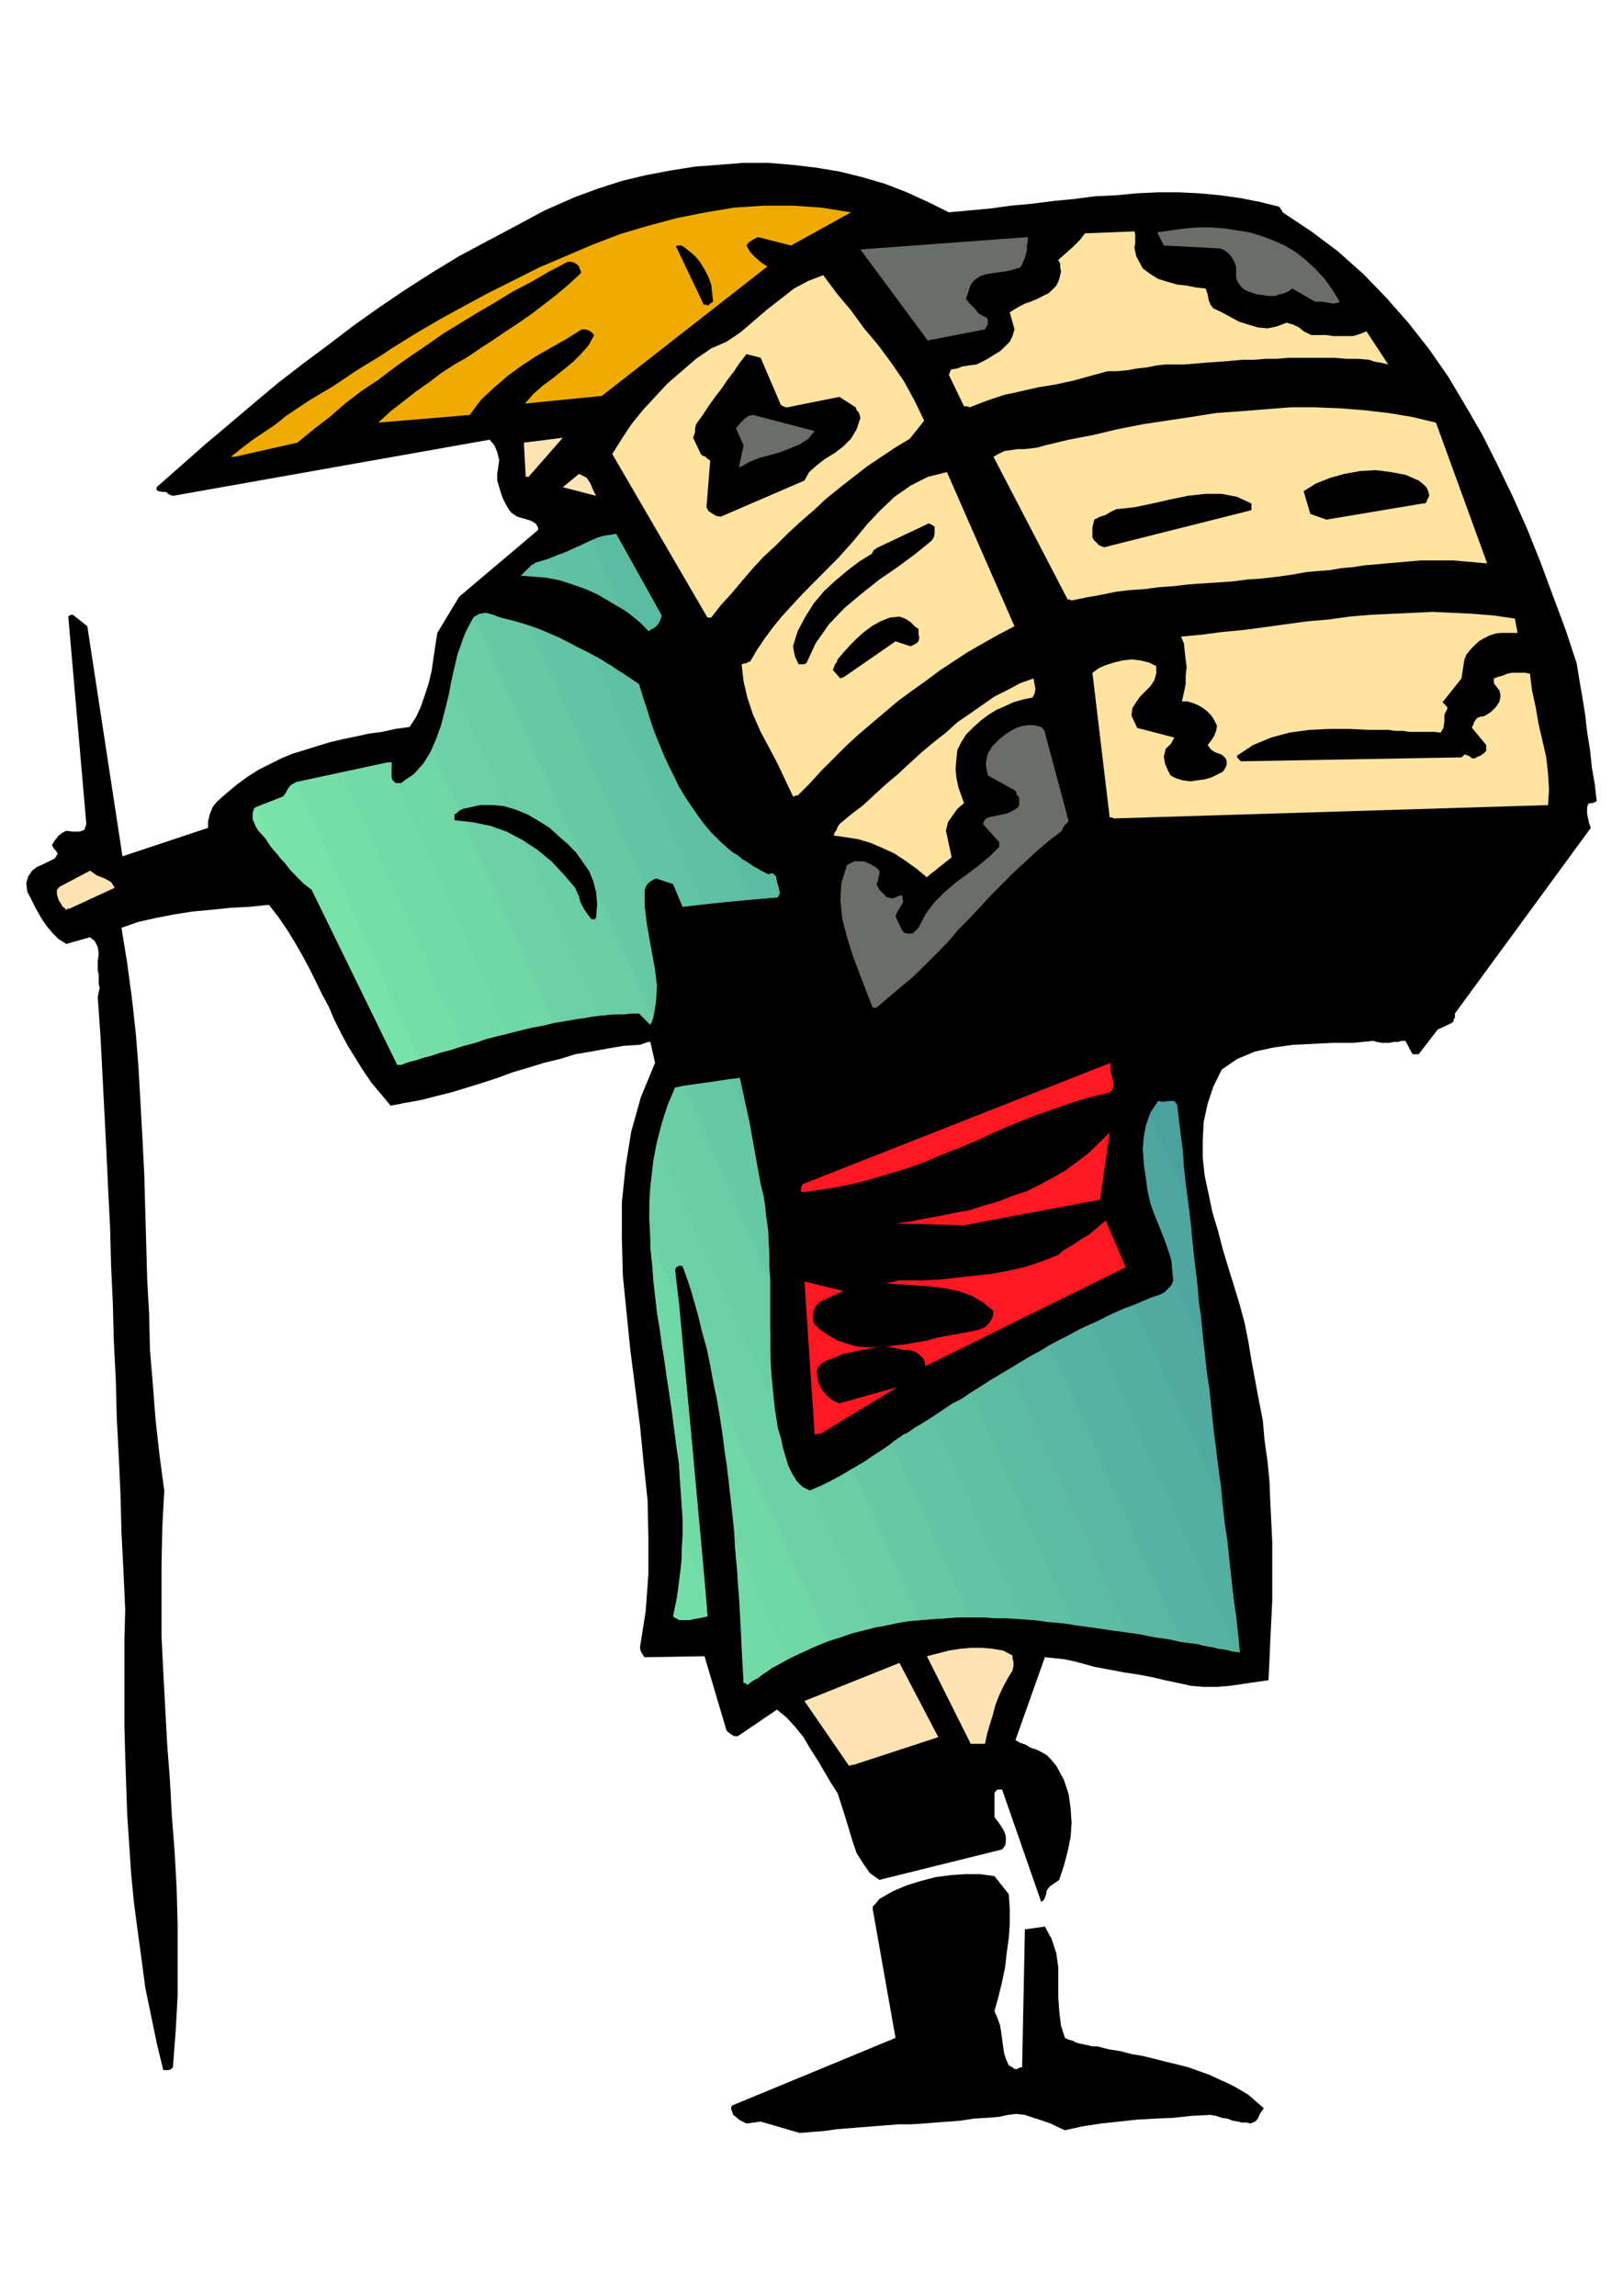 <?xml version="1.0" encoding="utf-8"?>
<!-- Created by UniConvertor 2.0rc4 (https://sk1project.net/) -->
<svg xmlns="http://www.w3.org/2000/svg" height="841.89pt" viewBox="0 0 595.276 841.89" width="595.276pt" version="1.1" xmlns:xlink="http://www.w3.org/1999/xlink" id="1586c71e-f612-11ea-a8f4-dcc15c148e23">

<g>
	<g>
		<path style="fill:#000000;" d="M 327.806,280.905 L 327.806,280.545 327.806,280.185 327.446,279.825 327.086,279.537 326.726,279.825 326.726,280.185 327.086,280.905 327.446,281.265 327.446,281.265 327.806,280.905 327.806,280.905 327.806,280.905 Z" />
		<path style="fill:#000000;" d="M 293.318,782.169 L 297.782,781.809 302.318,781.449 306.854,780.801 311.39,780.441 315.926,780.081 320.462,779.721 324.998,779.361 329.534,779.001 334.07,779.001 338.606,778.713 343.142,778.353 348.038,777.993 352.574,777.633 357.11,776.913 362.006,776.625 366.47,776.265 369.638,775.545 372.806,775.185 375.902,775.545 379.07,776.625 382.238,777.633 385.334,778.713 388.142,780.081 390.59,781.161 397.214,779.721 403.838,778.713 410.462,777.993 417.086,777.273 423.71,776.913 430.334,776.625 436.958,775.905 443.942,775.545 446.03,775.905 448.118,776.625 450.206,776.913 452.006,777.633 454.094,777.993 455.462,778.353 457.19,778.353 458.63,778.713 460.358,777.993 461.366,776.913 462.086,775.185 463.526,773.097 460.718,770.649 457.91,768.201 454.454,766.113 451.286,764.385 447.47,762.657 443.582,760.857 439.766,759.489 435.95,758.121 431.774,757.041 427.526,756.033 423.35,754.953 419.174,753.945 414.998,753.225 410.822,752.145 406.646,751.497 402.47,750.417 400.67,750.417 399.302,750.057 397.574,749.697 396.134,749.409 394.766,749.049 393.398,748.329 391.958,747.969 390.59,747.321 389.15,742.785 388.502,737.529 388.142,732.273 388.142,726.729 388.142,721.473 387.422,716.217 385.694,711.033 383.246,706.497 375.902,707.505 374.894,758.121 374.174,758.121 373.454,758.481 372.806,758.769 372.446,758.769 371.726,758.481 371.366,758.121 370.718,757.761 369.998,757.401 368.918,754.953 368.27,752.865 367.91,750.417 367.55,747.609 367.19,745.161 366.83,742.785 365.822,739.977 364.742,737.529 366.182,732.273 367.55,726.729 368.63,721.473 369.278,715.857 369.998,710.673 370.358,705.417 370.358,699.873 369.998,694.617 364.742,687.993 359.558,687.273 353.942,687.273 348.686,687.633 343.142,688.353 337.886,689.721 332.342,691.449 327.446,693.537 322.55,696.345 321.47,697.713 320.822,698.433 320.102,699.153 320.102,700.161 328.454,747.321 268.55,772.089 268.19,772.737 268.19,773.457 268.55,774.465 268.91,775.545 269.918,776.265 270.998,777.273 272.366,777.993 273.806,778.713 278.99,777.993 293.318,782.169 Z" />
		<path style="fill:#000000;" d="M 60.974,759.129 L 61.334,759.129 61.982,759.129 62.702,758.769 63.422,758.121 64.43,744.873 65.15,731.913 65.15,718.665 65.15,705.777 64.79,692.529 64.07,679.281 63.062,666.321 62.342,653.073 61.334,639.825 60.614,626.577 59.894,613.329 59.246,600.081 59.246,586.833 59.246,573.513 59.534,559.905 60.254,546.657 58.526,533.769 57.086,520.881 56.078,507.921 54.998,495.033 54.71,482.145 53.99,469.257 53.63,456.297 53.27,443.409 52.91,430.521 52.262,417.633 51.542,404.745 50.822,391.857 49.814,378.969 48.374,366.009 46.646,353.121 44.558,340.233 50.462,338.145 56.798,336.705 63.782,335.337 70.694,334.257 77.678,333.609 84.662,332.889 91.646,332.529 98.63,331.809 102.158,336.345 105.254,340.881 108.062,345.417 110.87,350.313 113.318,354.849 115.766,359.745 118.142,364.641 120.59,369.177 122.678,374.073 125.126,378.969 127.574,383.505 130.382,388.041 133.19,392.577 136.286,397.113 139.814,401.289 143.27,405.465 148.886,404.385 154.43,403.377 160.046,401.937 165.59,400.569 171.206,398.841 176.822,397.113 182.366,395.313 187.982,393.225 193.886,391.497 199.43,389.769 205.406,388.329 210.95,386.601 216.926,385.593 222.83,384.513 228.806,383.505 234.71,383.145 235.718,382.785 236.798,382.425 237.806,382.065 238.526,382.065 240.254,389.769 235.07,402.297 231.542,414.897 229.454,427.713 228.086,440.961 228.086,454.209 228.446,467.817 229.814,481.425 231.182,495.033 232.982,509.001 234.71,522.609 236.078,536.577 237.518,550.185 237.806,563.793 237.806,577.401 236.798,591.009 234.71,604.257 235.07,605.625 235.718,606.705 236.078,607.353 236.438,607.713 258.398,607.353 266.462,634.569 267.182,635.289 268.19,636.009 269.27,636.657 270.638,636.657 284.966,626.937 288.422,629.745 291.59,633.201 294.686,637.017 297.134,641.193 299.87,645.441 302.318,649.617 304.766,653.793 307.214,657.609 308.582,661.785 310.022,666.321 311.39,670.857 312.758,675.393 314.198,679.569 316.646,683.457 319.094,686.913 322.55,689.361 367.55,678.201 368.63,676.833 368.918,675.393 368.918,673.665 368.63,672.297 367.91,670.857 366.83,669.129 365.822,667.761 364.742,666.321 364.742,657.609 365.102,656.961 365.822,656.241 366.47,656.241 367.55,656.241 381.878,697.425 382.886,696.705 383.606,694.977 383.966,693.177 384.974,691.809 388.502,689.361 390.23,684.105 391.598,678.921 392.678,673.665 393.038,668.409 392.678,663.225 391.958,657.969 390.23,652.713 387.422,647.529 385.694,645.441 383.966,643.641 382.238,642.633 380.078,641.553 377.99,640.905 376.262,639.825 374.174,639.105 372.446,638.097 383.246,607.713 386.774,608.073 390.23,608.433 393.686,609.153 397.574,610.161 401.39,611.241 404.918,611.889 408.734,612.609 412.55,613.329 417.446,614.049 422.702,615.057 427.238,616.137 432.062,617.145 436.958,618.225 441.494,618.585 446.39,618.585 450.926,618.225 465.254,616.137 465.614,608.793 465.902,601.809 466.262,594.465 466.622,587.121 466.622,579.849 466.622,572.505 466.622,565.161 466.262,557.817 465.902,550.545 465.614,543.201 464.894,535.857 463.814,528.225 463.166,520.881 461.726,513.537 460.358,506.193 458.99,498.849 457.91,492.225 456.542,485.313 454.742,478.617 452.654,471.705 450.566,465.009 448.478,458.097 446.75,451.401 444.662,444.489 443.294,437.865 441.854,431.169 441.134,424.545 441.134,417.993 441.494,411.369 442.934,404.745 445.022,398.481 448.118,392.217 453.734,388.329 460.358,385.593 466.982,384.153 474.326,383.145 481.67,382.785 488.942,382.425 496.286,382.425 503.63,381.705 504.998,382.065 506.726,382.425 508.166,382.425 509.534,382.425 511.262,382.065 512.702,382.065 514.07,381.705 515.51,381.705 517.886,386.241 518.246,386.601 518.606,386.601 519.326,386.601 520.334,386.601 527.318,377.529 532.574,375.081 532.934,374.721 533.294,373.713 533.654,372.993 533.654,371.625 583.478,303.585 582.83,301.857 582.47,300.129 582.11,298.329 582.11,296.241 582.47,294.873 583.19,294.513 584.198,294.513 585.638,293.793 584.918,287.529 583.838,281.265 583.19,275.001 582.11,268.377 581.39,262.041 580.382,255.777 579.302,249.513 578.294,243.249 574.118,230.649 569.582,218.481 565.046,206.241 560.15,194.001 554.894,182.193 549.35,170.673 543.734,159.513 537.47,148.713 531.206,138.201 524.222,128.121 516.518,118.329 508.526,109.257 500.102,100.545 490.742,92.193 480.95,84.849 470.438,77.865 470.15,77.145 469.79,76.785 469.43,76.137 469.07,75.777 462.086,74.049 454.742,72.609 447.47,71.601 439.766,70.881 432.422,70.521 424.79,70.521 417.086,70.881 409.454,71.601 401.75,71.961 394.046,72.969 386.414,73.689 378.71,74.697 370.718,75.417 363.014,76.497 355.67,77.145 348.038,77.865 340.334,74.049 332.63,70.521 324.638,67.425 316.286,64.977 307.862,62.889 299.15,61.449 290.51,60.441 281.798,59.721 272.726,59.721 263.654,60.441 254.942,61.089 245.87,62.529 236.798,64.257 228.086,66.345 219.374,69.153 210.95,72.249 199.79,77.145 189.35,82.761 178.91,88.305 168.398,93.921 158.678,99.825 148.886,106.089 139.094,112.713 129.662,119.409 120.59,126.321 111.23,133.305 102.158,140.289 93.374,147.633 84.302,155.337 75.23,162.969 66.518,170.673 57.446,178.665 57.446,179.745 58.166,180.105 59.534,180.393 60.974,180.393 61.334,180.753 61.622,181.113 62.342,181.473 63.422,181.833 179.558,161.241 181.358,163.329 182.366,165.777 183.086,168.585 182.726,171.393 182.366,173.769 182.366,176.217 183.086,178.665 183.734,180.753 184.454,182.841 185.534,184.929 186.542,186.729 187.622,188.097 189.71,189.465 192.158,190.185 194.606,190.905 196.334,191.913 196.694,192.273 197.054,192.993 197.342,193.353 197.342,194.361 168.398,218.841 160.406,232.089 159.686,236.625 158.966,241.449 158.318,245.985 157.238,250.521 155.87,254.769 154.43,258.945 152.702,262.761 150.254,266.577 145.07,267.297 140.174,268.377 135.278,269.025 130.382,270.105 125.486,271.113 120.95,272.193 116.414,273.561 111.878,275.001 107.342,276.369 103.166,278.097 98.99,280.185 94.814,282.273 90.998,284.721 87.11,287.529 83.294,290.697 79.766,293.793 78.038,295.881 77.03,298.329 76.31,301.137 76.31,303.585 44.918,314.025 32.03,229.641 26.774,225.465 26.414,225.465 26.054,225.465 25.406,225.753 25.046,226.113 31.67,302.217 30.95,304.305 29.222,304.953 26.774,304.953 24.326,304.665 22.958,305.313 21.518,306.393 20.15,308.121 19.07,309.849 19.43,310.569 19.79,311.289 20.51,311.937 21.158,313.017 20.15,314.745 18.062,315.825 15.974,316.833 13.526,317.913 11.798,319.281 10.358,321.369 9.638,323.817 9.998,326.985 11.438,329.721 12.806,332.529 14.174,334.977 15.614,337.425 17.342,339.873 19.43,342.321 21.518,344.409 24.326,346.137 33.038,343.689 34.766,345.129 35.846,347.217 36.206,349.665 35.846,352.401 35.846,354.201 35.846,355.929 36.206,357.297 36.206,359.025 36.206,360.825 36.566,362.193 36.206,363.921 35.846,365.649 36.854,379.977 37.574,393.945 38.294,407.913 39.014,422.097 39.662,436.065 40.382,450.033 40.742,464.001 41.39,477.969 41.75,491.937 42.47,505.833 42.83,519.801 43.55,533.769 44.198,548.097 44.558,562.065 45.278,575.961 45.926,590.289 45.638,601.089 45.638,611.601 45.638,622.401 45.638,633.201 45.926,644.001 46.286,654.801 46.646,665.313 47.366,676.113 48.086,686.913 49.094,697.425 50.462,707.865 51.902,718.305 53.27,728.817 55.358,738.897 57.446,749.049 59.894,759.129 59.894,759.129 60.614,759.129 60.974,759.129 60.974,759.129 Z" />
		<path style="fill:#ffe3b2;" d="M 313.118,647.169 L 344.15,637.017 329.894,609.801 295.046,623.769 311.39,647.529 311.75,647.529 312.398,647.169 312.758,647.169 313.118,647.169 Z" />
		<path style="fill:#ffe3b2;" d="M 358.118,639.465 L 358.838,639.465 359.558,639.465 360.206,639.465 361.286,639.465 362.006,636.009 363.014,632.481 364.094,629.025 365.102,625.209 366.47,621.681 367.91,618.585 369.638,615.417 371.366,612.609 371.726,610.881 371.726,609.513 371.366,608.073 371.366,607.065 367.91,605.265 364.094,604.617 360.206,604.257 356.39,604.257 352.214,604.617 348.038,605.265 343.862,606.345 339.974,607.353 356.03,639.465 356.39,639.465 356.75,639.465 357.47,639.465 358.118,639.465 Z" />
		<path style="fill:#000000;" d="M 420.254,588.201 L 420.254,588.201 420.902,587.481 421.262,587.121 421.262,587.121 419.894,584.025 418.166,581.217 415.718,579.129 412.91,577.041 410.102,575.313 407.006,573.225 404.198,571.425 401.39,569.697 399.302,569.697 397.214,569.697 395.486,569.337 394.046,568.689 393.398,568.977 392.678,569.337 392.318,570.417 391.958,571.425 419.894,588.921 419.894,588.921 420.254,588.561 420.254,588.201 420.254,588.201 Z" />
		<path style="fill:#000000;" d="M 435.59,560.625 L 435.95,560.625 436.598,560.625 437.678,560.625 438.398,559.905 438.758,559.257 438.758,558.537 438.398,558.177 438.038,557.529 407.294,550.545 407.006,551.193 407.006,551.193 406.646,551.553 407.294,552.273 435.59,560.625 Z" />
		<path style="fill:#000000;" d="M 404.918,535.137 L 426.878,535.137 427.526,535.137 427.886,534.849 428.606,534.489 428.966,534.129 428.606,532.401 427.526,530.961 426.158,529.953 424.43,529.233 421.982,528.873 419.174,528.513 416.726,528.225 413.918,528.225 411.542,528.225 409.094,528.873 407.006,529.953 404.918,531.681 404.198,532.401 403.838,533.409 403.478,533.769 403.478,534.129 403.478,535.137 403.838,535.137 404.198,534.849 404.918,535.137 Z" />
		<path style="fill:#ff1721;" d="M 300.95,525.777 L 329.174,508.641 307.862,514.617 305.486,513.537 303.326,511.809 301.598,509.721 300.23,507.273 299.87,505.185 299.51,503.097 299.87,501.657 300.95,500.289 303.326,498.849 306.134,497.841 309.302,496.473 312.758,495.753 316.286,495.033 319.742,494.313 322.91,494.025 326.366,494.025 328.094,494.313 329.894,494.673 331.262,495.033 332.99,495.033 334.43,495.393 335.798,495.753 337.166,496.761 338.246,497.841 338.606,498.201 338.966,498.849 339.326,499.929 339.326,501.009 412.91,464.721 405.566,447.585 403.478,449.313 401.39,451.113 399.302,452.841 396.854,454.209 394.766,455.649 392.678,457.017 390.23,458.385 388.142,460.185 381.878,462.633 375.542,464.721 369.278,466.089 363.374,467.169 357.11,467.817 350.774,468.537 344.51,469.257 338.246,469.545 336.518,469.545 334.43,469.545 332.99,469.545 331.262,469.545 329.534,469.545 328.094,469.905 326.366,470.265 324.998,470.625 329.894,470.985 335.438,471.345 340.694,471.705 346.238,472.353 351.494,473.433 356.39,475.161 360.566,477.609 364.382,480.777 364.094,482.865 363.014,484.953 361.286,486.681 358.838,487.689 355.31,488.409 351.494,489.129 347.678,489.777 343.862,490.497 339.974,491.577 336.158,492.225 332.342,492.945 328.454,493.305 324.638,494.025 321.182,494.025 317.294,494.025 313.838,493.665 310.31,492.585 307.214,491.577 304.046,489.777 300.95,487.689 299.87,486.681 299.15,485.961 298.502,485.313 298.142,484.233 298.142,482.145 298.502,480.417 299.51,478.617 300.95,477.249 309.302,473.433 295.046,469.905 298.79,526.065 299.15,526.065 299.87,525.777 300.59,525.777 300.95,525.777 Z" />
		<path style="fill:#ff1721;" d="M 353.582,449.313 L 403.478,439.953 407.006,415.257 403.118,419.073 399.302,422.817 395.126,425.985 390.95,429.081 386.054,431.889 381.518,434.337 376.622,436.785 371.366,438.513 366.182,440.601 360.926,442.041 355.67,443.769 350.126,444.777 344.87,445.857 339.326,446.865 333.71,447.945 328.454,448.665 353.582,449.313 Z" />
		<path style="fill:#ff1721;" d="M 295.046,437.145 L 302.678,436.065 310.31,434.697 317.654,432.969 324.638,430.881 331.622,428.793 338.606,426.345 345.23,423.537 352.214,420.801 358.838,417.993 365.462,414.897 372.086,412.089 379.07,409.281 386.054,406.833 393.038,404.385 400.022,402.297 407.294,400.569 408.014,399.489 408.374,398.121 408.374,396.753 408.014,395.313 407.654,393.945 407.294,392.577 407.294,391.137 407.294,389.769 295.046,433.977 294.326,434.337 294.038,435.057 293.678,436.065 294.038,437.145 294.038,437.145 294.686,437.145 295.046,437.145 295.046,437.145 Z" />
		<path style="fill:#4aa29e;" d="M 430.334,469.905 L 441.854,495.753 441.134,490.137 440.486,484.593 439.766,478.977 439.406,473.073 438.758,467.457 438.038,461.913 437.318,456.297 436.958,450.393 436.31,444.777 435.59,439.233 434.87,433.617 434.222,427.713 433.862,422.097 433.142,416.625 432.422,410.721 431.774,405.105 430.694,403.737 428.966,403.737 426.518,404.025 424.79,403.737 421.982,407.913 420.614,412.449 419.534,416.985 419.174,421.809 419.534,426.993 420.254,431.889 420.902,436.785 421.982,441.321 423.35,445.137 424.79,448.665 426.158,452.121 427.526,455.649 428.606,458.745 429.686,462.273 429.974,465.729 430.334,469.257 430.334,469.257 430.334,469.545 430.334,469.545 430.334,469.905 Z" />
		<path style="fill:#4da69f;" d="M 435.59,440.601 L 421.622,408.921 420.254,412.809 419.534,416.985 419.174,421.089 419.534,424.905 419.894,429.081 420.614,433.329 421.262,437.505 421.982,441.321 423.35,445.137 424.79,448.665 426.158,452.121 427.526,455.649 428.606,458.745 429.686,462.273 429.974,465.729 430.334,469.257 429.974,470.625 428.966,472.353 427.526,473.793 425.438,474.801 422.99,475.521 420.614,476.529 418.166,477.609 415.718,478.617 448.478,551.913 447.83,544.929 446.75,537.945 446.03,530.961 445.022,523.977 444.302,517.353 443.582,510.369 442.574,503.385 441.854,496.473 441.134,489.489 440.486,482.505 439.406,475.521 438.758,468.537 438.038,461.553 437.318,454.569 436.31,447.585 435.59,440.601 Z" />
		<path style="fill:#50aaa0;" d="M 441.854,495.753 L 430.334,469.905 429.686,471.345 428.606,472.353 427.238,473.793 425.438,474.801 422.342,475.881 418.814,477.249 415.718,478.617 412.55,479.697 409.454,481.065 406.286,482.505 403.118,484.233 400.022,485.601 453.374,605.625 453.734,605.625 454.094,605.625 454.454,605.625 454.742,605.985 454.094,599.001 453.014,592.017 452.366,585.033 451.286,578.409 450.566,571.425 449.918,564.441 448.838,557.529 448.118,550.833 447.47,543.921 446.75,536.937 445.67,529.953 445.022,523.329 444.302,516.345 443.582,509.361 442.574,502.737 441.854,495.753 Z" />
		<path style="fill:#53afa0;" d="M 448.478,551.913 L 415.718,478.617 411.542,480.417 407.654,482.145 403.838,483.873 400.022,485.601 396.134,487.401 392.318,489.489 388.862,491.217 384.974,493.305 433.502,602.169 436.31,602.529 439.046,602.817 441.494,603.537 444.302,603.897 446.75,604.617 449.558,604.977 452.006,605.625 454.742,605.985 454.094,599.361 453.374,592.377 452.366,585.753 451.646,578.769 450.926,572.145 450.206,565.161 449.198,558.537 448.478,551.913 Z" />
		<path style="fill:#56b3a1;" d="M 453.374,605.625 L 400.022,485.601 396.134,487.401 392.318,489.489 388.862,491.217 384.974,493.305 381.518,495.393 377.702,497.481 374.174,499.569 370.718,501.657 413.63,598.641 418.454,599.361 423.71,600.441 428.606,601.089 433.502,602.169 438.758,602.817 443.582,603.897 448.478,604.617 453.374,605.625 Z" />
		<path style="fill:#59b7a2;" d="M 275.534,329.721 L 285.254,329.073 285.974,327.633 285.614,325.545 284.966,323.457 284.606,321.369 284.246,321.009 283.526,320.361 282.518,320.361 281.798,320.649 279.71,319.641 277.982,318.561 276.182,317.553 274.094,316.113 272.366,315.105 270.638,313.665 268.91,312.657 267.182,311.289 275.534,329.721 Z M 433.502,602.169 L 384.974,493.305 381.518,495.393 377.702,497.481 374.174,499.569 370.358,502.017 366.83,504.105 363.014,506.193 359.558,508.641 356.03,510.729 393.686,595.905 398.582,596.553 403.838,597.273 408.734,597.993 413.63,598.641 418.454,599.361 423.71,600.441 428.606,601.089 433.502,602.169 Z M 216.926,198.249 L 227.726,223.017 230.534,224.745 233.27,226.833 235.718,228.921 237.806,231.369 238.166,231.369 238.526,231.009 238.886,230.649 239.246,230.649 240.254,230.001 241.334,228.921 242.054,227.553 242.702,225.753 225.998,195.801 223.55,196.161 221.462,196.449 219.014,197.169 216.926,198.249 Z" />
		<path style="fill:#5cbca2;" d="M 257.75,331.521 L 285.254,329.073 285.974,327.633 285.614,325.545 284.966,323.457 284.606,321.369 284.246,321.009 283.526,320.361 282.518,320.361 281.798,320.649 276.902,318.201 272.366,315.465 268.19,312.297 264.374,308.841 260.846,305.313 257.39,301.137 254.222,296.961 251.414,292.425 248.678,287.889 246.23,282.993 243.782,278.097 241.694,272.913 239.606,267.297 237.806,262.041 236.078,256.497 234.35,250.881 232.262,249.513 230.174,248.145 228.086,246.705 225.998,245.337 223.91,243.897 221.462,242.529 219.374,241.161 216.926,240.081 257.75,331.521 Z M 413.63,598.641 L 370.718,501.657 367.19,503.745 363.374,506.193 359.846,508.281 356.03,510.729 352.574,513.177 348.686,515.265 345.23,517.713 341.702,519.801 374.534,593.745 379.43,594.105 384.326,594.825 389.15,595.185 394.046,595.905 398.942,596.553 403.838,597.273 408.734,597.993 413.63,598.641 Z M 201.23,204.873 L 204.686,212.505 209.222,213.945 214.118,215.673 218.654,217.401 222.83,219.849 227.006,222.297 230.894,225.105 234.71,228.201 237.806,231.369 238.166,231.369 238.526,231.009 238.886,230.649 239.246,230.649 240.254,230.001 241.334,228.921 242.054,227.553 242.702,225.753 225.998,195.801 222.47,196.449 219.374,197.169 216.566,198.249 213.758,199.617 210.662,200.985 207.854,202.425 204.686,203.433 201.23,204.873 Z" />
		<path style="fill:#5fc0a3;" d="M 236.798,325.545 L 237.158,324.537 238.166,323.457 239.246,322.737 240.614,322.089 246.878,324.177 250.406,332.529 275.534,329.721 267.182,311.289 264.014,308.481 261.206,305.673 258.398,302.505 255.95,299.049 253.574,295.593 251.126,292.065 249.038,288.609 247.238,284.721 245.15,280.545 243.422,276.729 241.694,272.553 239.966,268.377 238.526,264.129 237.158,259.593 235.718,255.417 234.35,250.881 229.814,247.785 225.278,244.977 220.382,241.809 215.486,239.073 210.302,236.625 205.046,233.817 199.43,231.369 193.886,229.281 236.798,325.545 Z M 227.726,223.017 L 216.926,198.249 214.478,199.257 212.39,200.337 209.942,201.345 207.494,202.425 205.046,203.433 202.598,204.513 199.79,205.521 196.694,206.241 194.894,207.321 193.526,208.689 192.158,210.057 191.078,211.137 195.974,211.497 200.51,211.857 205.406,212.865 209.942,214.305 214.838,216.033 219.374,218.121 223.55,220.569 227.726,223.017 Z M 393.686,595.545 L 356.03,510.729 352.934,512.817 349.406,514.617 346.238,516.705 343.142,518.793 339.974,520.881 336.518,522.969 333.35,525.057 329.894,527.145 329.174,527.505 328.454,528.225 327.806,528.513 327.086,529.233 355.31,593.097 360.206,593.097 365.102,593.457 369.638,593.457 374.534,593.745 379.43,594.105 383.966,594.465 388.862,595.185 393.686,595.545 Z M 267.83,395.673 L 274.814,411.009 271.358,395.313 267.83,395.673 Z" />
		<path style="fill:#62c4a4;" d="M 239.606,373.353 L 240.614,367.449 240.974,361.473 240.254,355.569 239.246,349.953 238.166,344.049 237.158,338.145 236.438,332.169 236.438,326.265 236.798,325.185 237.806,323.817 239.246,322.737 240.614,322.089 246.878,324.177 250.406,332.529 257.75,331.521 216.926,240.081 213.038,237.993 209.222,235.905 205.046,233.817 200.87,232.089 196.694,230.289 192.518,228.921 187.982,227.553 183.446,226.473 180.998,225.465 178.19,224.745 175.742,225.105 174.014,226.113 239.606,373.353 Z M 204.686,212.505 L 201.23,204.873 200.15,205.233 199.142,205.521 198.062,205.881 196.694,206.241 194.894,207.321 193.526,208.689 192.158,210.057 191.078,211.137 192.806,211.137 194.606,211.137 196.334,211.137 198.062,211.497 199.43,211.497 201.23,211.857 202.958,212.145 204.686,212.505 Z M 374.534,593.745 L 341.702,519.801 340.334,520.881 338.966,521.529 337.526,522.609 335.798,523.329 334.43,524.337 332.99,525.417 331.262,526.065 329.894,527.145 327.806,528.513 325.718,530.313 323.558,531.681 321.47,533.049 319.382,534.489 317.294,535.857 314.846,537.225 312.758,538.665 337.526,594.105 342.062,593.745 346.598,593.457 351.134,593.097 356.03,593.097 360.566,593.097 365.102,593.097 369.998,593.457 374.534,593.745 Z M 250.766,398.121 L 282.158,469.545 282.158,465.009 282.158,460.473 281.798,455.937 281.798,451.401 281.078,447.225 280.718,442.689 280.07,438.513 278.99,434.337 271.358,395.313 250.766,398.121 Z" />
		<path style="fill:#66c9a4;" d="M 220.382,372.345 L 221.822,372.345 223.55,371.985 224.918,371.985 226.358,371.985 228.086,371.625 229.454,371.625 230.894,371.625 232.262,371.625 232.622,371.625 232.982,371.625 233.63,371.625 234.35,371.625 238.526,375.801 240.254,369.537 240.614,363.561 240.254,357.297 239.246,351.393 238.166,345.129 237.158,339.153 236.438,332.529 236.438,326.265 236.438,325.905 236.798,325.905 236.798,325.905 236.798,325.545 193.886,229.281 192.518,228.921 191.438,228.561 190.07,228.201 188.63,227.841 187.622,227.553 186.182,227.193 184.814,226.833 183.446,226.473 180.638,225.465 178.19,224.745 175.742,225.465 173.654,226.473 172.286,228.921 170.846,231.729 169.838,234.177 168.758,237.273 167.75,240.081 167.03,243.249 166.31,246.345 165.59,249.513 220.382,372.345 Z M 274.814,411.009 L 267.83,395.673 247.598,398.841 246.59,401.289 245.51,403.737 244.79,406.185 243.782,408.561 243.062,411.009 242.342,413.457 241.694,416.265 240.974,418.713 283.886,515.265 283.166,510.081 282.878,504.825 282.518,499.929 282.518,494.673 282.518,489.489 282.518,484.233 282.518,479.337 282.518,474.081 282.518,469.257 282.158,464.001 282.158,459.105 281.798,453.849 281.438,449.025 280.718,444.129 280.07,439.233 278.99,434.337 274.814,411.009 Z M 355.31,593.097 L 327.086,529.233 323.558,531.681 319.742,534.129 316.286,536.577 312.398,538.665 308.942,540.753 305.126,542.841 301.598,544.569 297.782,546.297 320.462,596.913 324.638,596.193 329.174,595.185 333.35,594.465 337.886,594.105 342.062,593.745 346.598,593.457 350.774,593.097 355.31,593.097 Z" />
		<path style="fill:#69cda5;" d="M 203.318,375.081 L 206.774,374.433 210.302,373.713 214.118,373.353 217.574,372.633 221.462,372.345 224.918,371.985 228.806,371.985 232.262,371.625 232.622,371.625 232.982,371.625 233.63,371.625 234.35,371.625 238.526,375.801 238.886,375.081 239.246,374.433 239.246,374.073 239.606,373.353 174.014,226.113 174.014,226.113 174.014,226.113 174.014,226.113 173.654,226.473 170.846,231.729 168.758,237.633 167.03,243.897 165.59,250.233 164.222,256.497 162.854,262.761 161.054,269.025 158.678,274.641 203.318,375.081 Z M 282.158,469.545 L 250.766,398.121 247.598,398.841 244.79,405.465 242.702,412.089 240.974,418.713 239.606,425.625 238.886,432.609 238.526,439.593 238.166,446.865 238.526,454.209 249.038,477.609 247.598,465.729 247.958,464.721 248.678,464.361 249.326,464.001 250.406,464.361 252.134,469.257 253.862,474.441 255.302,479.697 256.67,484.593 258.11,490.137 259.478,495.393 260.486,500.649 261.566,506.193 304.046,601.809 308.222,600.441 312.11,599.001 316.286,597.993 320.462,596.913 324.638,595.905 328.814,595.185 333.35,594.465 337.526,594.105 312.758,538.665 311.03,539.673 308.942,540.753 307.214,541.761 305.126,542.841 303.326,543.921 301.238,544.929 299.15,545.649 297.134,546.657 294.326,545.289 292.238,543.201 290.51,540.393 289.142,537.585 288.062,534.129 287.054,530.601 286.334,527.145 285.254,523.689 284.246,516.993 283.526,510.081 282.878,503.385 282.518,496.473 282.518,489.777 282.158,482.865 282.158,476.241 282.158,469.545 Z" />
		<path style="fill:#6cd1a6;" d="M 220.382,372.345 L 216.206,372.993 211.67,373.713 207.494,374.433 203.318,375.081 199.142,376.161 194.894,376.881 190.718,377.889 186.542,378.969 145.718,287.169 146.078,287.169 146.438,287.169 146.798,287.169 147.158,287.169 151.694,284.073 155.15,280.185 157.958,275.649 160.046,270.753 161.774,265.929 163.214,260.313 164.582,255.057 165.59,249.513 220.382,372.345 Z M 143.63,282.273 L 143.63,281.625 143.63,280.905 143.63,280.185 143.63,279.537 142.262,279.537 143.63,282.273 Z M 283.886,515.265 L 240.974,418.713 239.966,424.257 239.246,429.441 238.526,435.057 238.166,440.601 238.166,446.577 238.526,452.121 238.526,457.737 239.246,463.641 239.606,469.545 240.254,475.161 240.974,481.065 242.054,487.041 242.702,492.945 243.782,498.849 244.502,504.825 245.51,510.729 253.862,529.593 247.598,465.729 247.958,464.721 248.678,464.361 249.326,464.001 250.406,464.361 252.494,469.905 254.222,475.881 255.95,481.785 257.39,488.049 259.118,494.025 260.486,500.289 261.566,506.553 262.934,512.817 264.014,519.153 265.022,525.777 265.742,532.041 266.822,538.665 267.47,545.289 268.19,551.553 268.91,558.177 269.558,564.801 288.782,608.433 292.598,606.705 296.774,604.617 300.59,603.177 304.406,601.449 308.222,600.441 312.398,599.001 316.286,597.993 320.462,596.913 297.782,546.297 297.782,546.297 297.494,546.297 297.494,546.297 297.134,546.657 294.326,545.289 292.238,543.201 290.51,540.393 289.142,537.585 288.062,534.129 287.054,530.601 286.334,527.145 285.254,523.689 284.966,521.529 284.606,519.441 284.246,517.353 283.886,515.265 Z" />
		<path style="fill:#6fd6a6;" d="M 203.318,375.081 L 199.142,375.801 194.894,376.881 190.718,377.889 186.542,378.969 182.366,379.977 178.19,381.057 174.374,382.425 170.126,383.505 125.486,283.353 143.63,279.537 143.63,281.625 143.27,283.713 143.63,285.801 145.07,287.169 145.718,287.169 146.078,287.169 146.798,287.169 147.158,287.169 148.886,285.801 150.614,284.721 152.342,283.353 153.782,281.625 155.15,280.185 156.518,278.457 157.598,276.369 158.678,274.641 203.318,375.081 Z M 249.038,477.609 L 238.526,454.209 238.886,460.833 239.606,467.817 240.254,474.441 240.974,481.425 242.054,488.049 243.062,495.033 244.142,502.017 245.15,509.001 246.23,515.985 247.238,522.969 247.958,529.593 249.038,536.577 249.686,543.561 250.046,550.545 250.406,557.169 250.406,564.153 258.758,582.945 249.038,477.609 Z M 304.046,601.809 L 261.566,506.193 262.934,512.817 264.014,519.441 265.022,526.065 266.102,533.049 266.822,539.673 267.83,546.657 268.55,553.281 269.27,560.265 269.558,567.249 270.278,573.873 270.638,580.857 271.358,587.481 271.718,594.465 272.006,601.089 272.366,607.713 272.726,614.337 274.094,617.505 274.094,617.505 274.094,617.505 274.094,617.505 274.094,617.865 277.982,615.057 281.438,612.609 285.254,610.521 289.142,608.433 292.598,606.705 296.486,604.977 300.23,603.177 304.046,601.809 Z" />
		<path style="fill:#72daa7;" d="M 186.542,378.969 L 182.366,379.977 178.19,381.057 174.014,382.425 170.126,383.505 165.95,384.873 161.774,385.953 157.598,387.321 153.422,388.329 108.422,286.809 142.262,279.537 143.63,282.273 143.63,283.713 143.63,285.081 143.99,286.161 145.07,287.169 145.358,287.169 145.358,287.169 145.358,287.169 145.718,287.169 186.542,378.969 Z M 253.862,529.593 L 245.51,510.729 246.23,515.985 246.878,521.241 247.598,526.425 248.318,531.681 249.038,536.937 249.326,542.121 249.686,547.377 250.046,552.273 250.406,557.529 250.406,562.713 250.046,567.609 250.046,572.865 249.326,577.761 248.678,582.945 247.958,587.841 246.878,592.737 247.958,593.457 249.326,594.105 251.126,594.105 252.854,594.105 254.222,593.745 255.95,593.457 257.75,593.097 259.478,592.737 253.862,529.593 Z M 288.782,608.433 L 269.558,564.801 269.918,571.425 270.638,578.049 270.998,584.673 271.358,591.369 271.718,597.633 272.006,604.257 272.366,610.881 272.726,617.145 272.726,617.145 273.086,617.145 273.806,617.505 274.094,617.865 275.894,616.425 277.982,615.417 279.71,614.049 281.438,612.969 283.166,611.601 285.254,610.521 287.054,609.513 288.782,608.433 Z" />
		<path style="fill:#75dea8;" d="M 170.126,383.505 L 167.39,384.153 164.582,385.233 161.414,385.953 158.678,386.961 155.87,387.681 153.062,388.689 149.894,389.409 147.158,390.489 146.798,390.489 146.078,390.489 145.718,390.489 145.718,390.489 114.326,326.265 112.598,324.897 110.87,323.097 109.07,321.729 107.702,320.001 105.974,318.201 104.534,316.473 102.806,314.745 101.438,312.657 94.094,295.881 103.886,292.065 104.894,290.697 105.614,289.257 106.694,287.889 108.062,287.169 125.486,283.353 170.126,383.505 Z M 258.758,582.945 L 250.406,564.153 250.406,567.609 250.046,571.137 249.686,574.953 249.326,578.409 249.038,581.937 248.318,585.753 247.598,589.209 246.878,592.737 247.958,593.457 249.326,594.105 251.126,594.105 252.854,594.105 254.222,593.745 255.95,593.457 257.75,593.097 259.478,592.737 258.758,582.945 Z M 274.094,617.505 L 272.726,614.337 272.726,615.057 272.726,615.777 272.726,616.425 272.726,617.145 272.726,617.145 273.086,617.145 273.806,617.145 274.094,617.505 Z" />
		<path style="fill:#78e3a8;" d="M 153.422,388.329 L 151.982,388.689 150.254,389.409 148.886,389.769 147.158,390.489 146.798,390.489 146.078,390.489 145.718,390.489 145.718,390.489 114.326,326.265 111.518,324.177 109.07,321.729 106.334,318.921 104.246,316.113 101.798,313.377 99.35,310.569 97.262,307.401 94.814,304.665 93.734,302.865 92.726,300.417 92.726,297.969 93.374,296.241 103.886,292.065 104.894,290.697 105.614,289.257 106.694,287.889 108.062,287.169 108.422,286.809 153.422,388.329 Z" />
		<path style="fill:#7be7a9;" d="M 94.094,295.881 L 93.374,296.241 92.726,297.969 92.726,300.417 93.734,302.865 94.814,304.665 96.542,306.393 98.27,308.481 99.71,310.569 101.438,312.657 94.094,295.881 Z" />
		<path style="fill:#6b6d69;" d="M 321.47,369.537 L 326.006,365.649 330.542,361.833 335.078,358.017 339.326,353.841 343.502,349.665 347.678,345.417 351.494,340.881 355.67,336.705 359.558,332.529 363.734,327.993 367.91,323.817 371.726,320.001 376.262,315.825 380.438,311.937 384.974,308.121 389.51,304.665 389.87,303.585 390.59,302.505 391.31,301.857 391.958,301.137 383.246,268.665 383.246,268.377 382.886,267.657 382.526,267.297 381.878,266.577 379.43,265.929 376.982,265.929 374.894,266.217 372.806,266.937 370.718,268.017 368.63,269.385 366.47,271.113 364.742,272.913 363.734,273.921 363.014,275.289 362.294,276.369 362.006,277.737 361.646,279.537 361.646,280.905 362.006,282.633 362.294,284.361 372.446,289.977 372.806,290.697 372.806,291.345 373.166,291.705 373.814,292.425 373.814,293.145 373.814,293.433 373.814,294.153 373.814,295.233 373.166,296.241 372.086,296.961 370.718,297.681 369.278,298.329 367.55,298.689 365.822,299.049 364.094,299.409 362.294,299.769 362.006,300.129 361.286,300.417 360.926,301.137 360.566,302.217 366.47,308.841 366.47,309.129 366.47,309.489 366.47,310.209 366.47,310.569 363.014,314.025 359.198,317.193 355.022,320.361 350.774,323.457 346.598,326.985 342.782,330.801 339.614,334.977 336.878,340.233 335.798,341.241 335.438,341.601 334.79,342.321 333.71,342.321 332.99,342.321 332.342,342.321 331.622,341.961 330.902,341.241 328.454,336.057 329.174,334.257 330.254,332.529 331.262,330.801 330.902,328.353 330.254,328.353 329.174,328.713 328.454,329.073 327.446,329.433 325.358,329.073 323.918,327.633 322.55,326.265 321.47,324.177 321.83,323.457 322.19,322.449 322.19,321.729 322.55,320.649 322.55,320.001 322.55,319.281 322.19,318.921 321.47,318.201 320.462,317.553 319.094,316.833 317.654,316.113 316.286,315.825 314.846,315.825 313.478,315.825 312.11,316.473 310.67,317.193 308.582,323.817 308.222,330.081 308.942,337.065 310.67,343.689 312.758,350.313 315.206,356.937 317.654,363.273 320.102,369.537 320.462,369.537 320.822,369.537 321.182,369.537 321.47,369.537 Z" />
		<path style="fill:#000000;" d="M 218.294,337.065 L 218.294,337.065 218.654,336.345 218.654,336.057 218.654,336.057 219.014,331.521 218.654,327.273 217.574,323.097 216.206,319.641 213.758,316.113 211.31,312.657 208.214,309.489 205.046,306.753 201.59,303.585 197.702,301.137 193.526,298.689 189.35,296.961 184.814,295.593 180.638,295.233 176.102,295.233 171.566,296.241 169.838,296.601 168.398,297.321 167.75,297.969 166.67,298.689 166.67,299.049 166.67,299.769 166.67,300.129 166.67,300.777 173.294,301.497 179.918,302.865 185.822,304.953 191.798,308.121 197.054,311.577 202.238,315.825 206.774,320.649 210.95,325.545 211.67,327.273 212.39,328.713 212.75,330.441 213.398,331.809 214.118,333.249 214.838,334.257 215.846,335.697 216.926,337.065 216.926,337.065 217.286,337.065 217.574,337.065 218.294,337.065 Z" />
		<path style="fill:#ffe3b2;" d="M 25.406,333.249 L 42.11,325.545 40.742,323.457 38.294,322.089 35.486,321.009 33.038,319.281 21.878,325.185 20.87,326.265 20.87,327.993 21.518,330.081 22.598,331.809 22.958,332.529 23.606,332.889 23.966,333.249 23.966,333.609 24.326,333.609 24.686,333.249 25.046,333.249 25.406,333.249 Z" />
		<path style="fill:#ffe39e;" d="M 340.694,321.009 L 349.046,314.385 346.958,304.665 347.678,301.497 349.406,299.049 351.134,296.601 353.582,294.513 352.574,291.705 351.494,288.609 350.774,285.081 350.486,281.985 350.774,278.457 351.134,275.001 352.574,272.193 354.302,269.385 357.11,266.577 359.846,264.129 362.654,262.041 365.462,260.313 368.63,258.945 371.726,257.505 375.254,256.497 378.71,255.777 379.43,254.409 379.79,252.681 379.43,250.881 379.07,248.793 374.174,250.521 369.638,252.969 364.742,255.417 360.206,258.585 355.67,261.753 351.134,264.849 346.958,268.665 342.422,272.193 337.886,276.009 333.71,279.825 329.534,283.713 324.998,287.529 320.822,291.345 316.646,295.233 312.11,298.689 307.862,302.217 307.214,303.225 306.854,304.305 306.134,305.313 305.774,306.393 310.31,307.041 314.846,307.761 319.382,309.129 323.558,310.929 328.094,313.017 332.342,315.825 336.158,318.561 339.974,321.729 339.974,321.729 340.334,321.369 340.694,321.009 340.694,321.009 Z" />
		<path style="fill:#ffe39e;" d="M 408.374,300.129 L 567.782,295.233 568.142,289.617 567.782,283.713 567.134,277.737 565.694,271.473 564.326,265.569 563.246,259.305 561.878,252.969 561.158,247.065 559.43,246.705 558.062,246.705 556.262,246.705 554.534,246.705 552.806,247.065 551.078,247.785 549.638,248.145 547.91,248.793 547.91,250.521 548.99,251.961 549.998,253.329 550.358,255.057 549.998,257.217 548.63,259.305 546.902,261.033 544.814,262.401 543.734,262.761 543.014,262.761 542.366,263.121 542.006,263.121 541.646,263.481 541.286,263.841 540.926,264.489 540.566,264.849 540.566,265.209 540.278,265.929 539.918,266.577 539.918,266.937 545.102,273.201 545.102,273.921 545.102,274.641 545.102,275.289 544.814,275.649 544.094,276.369 543.014,277.089 542.006,277.449 540.926,278.097 539.918,278.097 539.198,277.449 538.478,277.089 537.47,276.729 537.11,276.729 536.75,277.089 536.75,277.089 536.03,277.737 455.102,279.177 454.742,278.817 454.454,278.457 453.734,277.737 453.734,277.089 459.638,273.201 466.262,270.465 472.886,268.665 480.23,267.657 487.574,267.297 494.918,267.297 502.19,267.657 509.174,267.657 511.982,268.017 514.43,268.017 516.878,268.377 519.326,268.377 521.414,268.377 523.862,268.377 525.95,268.377 528.398,268.665 529.406,266.937 529.766,264.489 529.766,262.041 530.846,259.953 530.846,259.305 530.126,258.585 529.766,258.225 529.118,257.505 536.03,248.793 537.11,241.809 537.83,240.081 539.198,238.353 540.566,236.913 542.366,235.185 544.094,234.177 546.182,233.097 548.27,232.377 550.358,232.089 552.086,232.089 553.886,232.089 555.254,232.089 556.622,232.089 555.614,226.833 548.27,225.753 540.566,225.105 533.294,224.745 525.59,224.385 517.886,224.745 510.254,225.105 502.55,225.465 494.918,226.113 487.214,227.193 479.51,227.841 471.518,228.921 463.814,230.001 456.182,231.009 448.478,231.729 440.846,232.737 433.142,233.457 434.222,235.905 434.51,238.713 434.87,241.809 435.23,244.617 434.87,247.785 434.87,250.881 434.222,254.049 433.502,257.217 435.59,257.217 437.678,257.865 439.406,258.585 441.134,259.593 442.574,260.673 444.302,262.401 445.382,264.129 446.39,266.217 446.03,268.017 445.382,269.745 444.302,271.473 442.934,273.201 444.302,275.001 446.03,276.009 448.118,276.729 449.558,278.097 449.918,279.177 449.918,280.545 449.198,281.985 448.478,282.993 446.39,284.073 444.302,285.081 441.854,285.801 439.046,286.161 436.598,286.521 433.862,286.161 431.414,285.441 429.326,284.361 428.246,282.273 427.238,279.825 426.878,277.449 427.526,274.641 428.606,273.561 429.326,272.913 429.974,271.833 430.694,270.465 417.086,266.937 414.998,262.401 415.358,259.593 416.726,257.505 418.166,255.417 420.254,253.329 421.982,251.601 423.35,249.513 424.07,247.065 424.07,244.257 421.262,242.889 418.166,242.169 414.998,241.809 411.83,242.169 408.734,242.889 405.566,243.897 403.118,244.977 400.67,246.705 407.006,299.769 407.294,299.769 407.654,299.769 408.014,299.769 408.374,300.129 Z" />
		<path style="fill:#ffe39e;" d="M 292.598,291.705 L 297.134,287.169 301.238,282.633 305.774,278.097 310.31,273.561 314.846,269.385 319.742,265.209 324.278,261.393 329.174,257.217 334.43,253.329 339.326,249.873 344.51,245.985 349.766,242.529 355.022,239.073 360.566,235.905 366.182,232.737 372.086,229.641 347.318,173.121 340.334,174.849 334.07,178.017 328.094,182.193 322.91,187.089 318.014,192.273 313.118,198.249 307.862,204.153 302.318,209.769 298.142,213.945 294.038,218.121 290.51,221.937 286.694,226.113 283.526,230.001 280.43,234.177 277.622,238.353 275.174,242.529 274.094,242.889 273.806,243.249 273.086,243.249 272.006,243.609 272.726,249.873 274.094,255.777 276.182,262.041 278.99,268.377 282.158,274.281 285.254,280.185 288.062,286.161 290.87,292.065 291.23,292.065 291.95,291.705 292.238,291.705 292.598,291.705 Z" />
		<path style="fill:#000000;" d="M 309.302,248.433 L 328.454,235.185 333.71,236.913 334.07,236.913 334.79,236.625 335.438,236.265 336.158,235.905 336.878,235.185 337.166,233.817 336.878,232.377 336.878,230.649 335.438,229.641 334.07,228.201 331.982,226.833 329.894,226.113 326.366,226.473 322.91,227.841 319.742,229.641 316.934,231.729 314.198,234.177 311.75,236.625 309.302,239.361 307.214,241.809 306.854,242.889 306.134,243.897 305.774,244.977 305.486,245.697 308.222,248.793 308.222,248.793 308.942,248.433 309.302,248.433 309.302,248.433 Z" />
		<path style="fill:#000000;" d="M 295.046,243.609 L 295.046,243.609 295.406,243.249 295.766,243.249 295.766,243.249 299.15,235.905 304.046,228.921 309.662,223.017 315.926,217.761 322.55,212.505 329.174,207.969 335.798,203.073 341.702,198.249 342.422,197.169 342.782,195.801 342.782,194.361 342.782,192.993 342.422,192.993 342.062,192.633 341.414,192.273 340.694,191.913 321.47,200.985 321.182,201.345 320.462,201.705 320.102,202.425 319.742,203.073 315.206,205.881 311.03,209.049 306.494,212.865 302.318,216.681 298.502,221.217 295.406,226.113 292.598,231.369 290.87,236.913 291.23,239.073 291.59,240.801 292.238,242.169 292.958,243.609 293.318,243.609 293.678,243.609 294.326,243.609 295.046,243.609 Z" />
		<path style="fill:#ffe39e;" d="M 260.846,226.473 L 264.374,221.937 268.19,217.761 272.006,213.225 275.894,208.689 280.07,204.153 284.606,199.977 289.142,195.441 293.678,191.265 298.502,187.089 303.038,182.841 308.222,178.665 313.118,174.849 318.014,171.033 323.27,167.505 328.454,164.049 333.71,160.881 338.966,154.257 335.438,146.913 331.622,139.929 327.086,133.305 322.19,126.681 316.934,120.417 312.11,113.793 306.854,107.529 301.958,100.905 296.486,102.993 291.23,105.801 286.334,109.617 281.438,113.433 276.542,117.609 271.718,121.785 266.462,125.313 260.846,127.761 255.302,131.577 250.046,136.113 244.79,140.649 240.254,145.545 235.718,150.441 231.542,155.625 228.086,160.881 224.558,166.497 259.478,226.473 259.838,226.473 260.198,226.473 260.486,226.473 260.846,226.473 Z" />
		<path style="fill:#ffe39e;" d="M 393.038,220.209 L 398.222,219.129 403.838,218.121 409.094,217.041 414.278,216.393 419.894,216.033 425.15,215.313 430.334,214.953 435.95,214.305 441.134,213.945 446.75,213.585 452.006,213.225 457.55,212.505 462.806,212.145 468.35,211.497 473.606,210.777 479.222,209.769 483.398,209.409 487.934,209.049 492.11,208.329 496.286,207.969 500.462,207.321 504.638,206.961 508.526,206.601 512.702,206.241 516.878,205.881 521.054,205.521 524.87,205.521 529.118,205.521 533.294,205.521 537.11,205.881 541.286,206.241 545.462,206.601 526.67,154.977 517.886,152.889 509.174,151.449 500.462,150.441 491.39,149.721 482.318,149.361 473.246,149.361 464.174,150.081 455.102,150.801 446.03,151.449 436.958,152.889 427.886,154.257 418.814,155.625 409.742,157.425 401.03,159.513 391.958,161.241 383.246,163.329 380.798,164.049 378.35,164.409 375.542,164.697 373.166,164.697 370.718,165.057 368.27,165.417 366.182,166.497 364.382,167.505 391.598,219.849 391.958,219.849 391.958,219.849 392.318,219.849 393.038,220.209 Z" />
		<path style="fill:#000000;" d="M 404.918,200.697 L 458.99,187.089 458.99,186.729 458.99,186.009 458.99,185.289 458.99,184.641 453.734,182.193 448.118,181.113 441.854,181.113 435.59,181.833 428.966,183.201 422.702,184.641 416.078,186.009 409.454,186.729 407.294,187.737 405.566,188.817 403.478,189.465 401.39,190.545 401.03,191.913 400.67,193.353 400.67,195.441 400.67,197.169 401.39,198.249 402.11,198.897 403.118,199.977 404.918,200.697 Z" />
		<path style="fill:#000000;" d="M 486.494,190.545 L 521.774,184.641 522.422,184.641 523.142,184.281 523.502,183.201 524.222,181.833 523.862,180.105 523.142,178.665 522.134,177.657 520.334,176.217 515.51,174.129 510.254,173.121 504.638,172.401 498.734,172.761 493.118,173.769 487.934,175.209 482.678,177.297 478.142,180.105 480.59,188.457 486.494,190.545 Z" />
		<path style="fill:#000000;" d="M 264.374,189.465 L 295.046,176.217 296.774,173.121 299.51,170.673 302.678,168.225 306.134,166.137 309.302,163.689 312.11,160.881 314.198,157.425 315.566,153.249 315.206,151.809 314.846,151.089 314.198,150.441 313.838,149.361 307.862,145.545 288.782,149.361 288.062,149.361 287.414,149.001 286.694,148.713 286.334,148.353 278.99,131.217 273.806,129.849 271.358,132.945 269.27,136.113 266.822,139.281 264.734,142.377 262.286,145.545 259.838,149.001 257.75,152.169 255.302,155.625 254.942,157.065 254.942,158.433 254.582,159.513 254.222,160.521 257.03,166.497 257.75,167.145 258.758,167.505 259.478,168.225 260.486,168.945 259.118,186.009 259.838,187.377 260.846,188.097 262.646,189.177 264.374,189.465 Z" />
		<path style="fill:#ffe3b2;" d="M 218.654,181.833 L 217.574,179.745 216.566,177.297 215.198,175.209 212.39,173.769 206.414,178.665 218.654,181.833 Z" />
		<path style="fill:#ffe3b2;" d="M 193.886,174.849 L 206.414,160.521 192.158,162.321 192.806,174.849 192.806,174.849 193.526,174.849 193.886,174.849 193.886,174.849 Z" />
		<path style="fill:#6b6d69;" d="M 272.006,171.033 L 275.174,169.233 278.63,167.865 282.518,166.857 286.334,165.777 289.79,164.409 293.318,162.969 296.486,160.881 298.79,158.073 276.182,152.169 274.454,152.529 273.086,153.537 271.358,155.337 269.918,157.065 272.726,163.329 270.998,171.393 270.998,171.393 271.718,171.033 272.006,171.033 272.006,171.033 Z" />
		<path style="fill:#f0ab00;" d="M 86.102,167.505 L 109.07,162.321 115.046,157.425 120.95,152.889 126.566,147.993 132.47,143.457 138.734,139.281 144.71,134.745 150.614,130.569 156.878,126.321 162.854,122.145 169.118,118.329 175.382,114.513 182.006,110.625 188.27,106.809 194.894,103.353 201.59,99.465 208.214,96.009 209.582,96.009 210.662,96.369 211.67,97.017 212.39,97.737 212.39,98.097 212.75,98.817 213.038,99.465 213.038,100.185 208.502,104.361 203.966,108.177 199.43,111.705 194.894,115.161 190.358,118.329 185.534,121.497 180.998,124.593 176.102,127.761 171.566,130.857 166.67,133.665 161.774,136.833 157.238,140.289 152.702,143.457 147.806,147.273 143.27,150.801 138.734,154.977 172.286,152.169 176.462,146.553 181.358,142.017 186.182,137.841 191.438,134.025 196.694,130.569 202.238,127.401 207.854,124.233 213.398,120.777 214.478,120.777 215.846,121.137 216.926,121.785 217.934,122.865 215.846,126.681 213.038,129.849 209.942,132.945 206.414,135.753 202.958,138.561 199.142,141.369 195.614,144.465 192.518,147.993 220.742,145.185 281.438,97.737 279.35,96.369 277.262,94.569 275.174,92.481 273.806,90.033 274.454,89.025 275.534,88.305 276.542,87.657 277.982,86.937 290.15,90.033 312.11,77.865 301.238,76.137 290.87,75.417 280.07,75.417 269.27,76.137 258.758,77.865 248.318,79.953 237.806,82.761 227.366,85.857 217.286,89.745 207.494,93.921 197.702,98.097 187.982,102.993 178.91,107.529 169.838,112.425 161.054,117.249 152.702,122.145 148.166,124.953 143.63,127.761 139.454,130.569 134.918,133.305 130.382,136.113 126.206,138.921 122.03,141.729 117.854,144.177 113.318,146.913 109.07,149.721 104.894,152.529 101.078,155.625 96.902,158.433 92.726,161.241 88.55,164.409 84.662,167.505 85.022,167.505 85.382,167.505 85.742,167.505 86.102,167.505 Z" />
		<path style="fill:#ffe39e;" d="M 355.67,149.361 L 362.006,146.913 368.27,144.825 374.534,143.457 380.798,142.017 387.062,141.009 393.398,139.641 400.022,137.841 406.286,136.113 409.742,136.113 413.63,135.753 417.086,135.105 420.614,134.745 424.07,134.025 427.526,133.665 431.054,133.665 434.222,133.665 438.758,133.305 442.934,132.945 447.11,132.657 451.646,132.297 455.822,131.937 459.998,131.937 464.174,131.577 468.35,131.577 472.598,131.217 476.774,131.217 480.95,131.217 485.486,131.217 489.662,131.217 493.838,131.577 498.014,131.577 502.19,131.937 504.278,132.657 506.078,132.945 507.806,133.305 509.174,133.665 501.182,121.497 498.734,122.505 496.286,123.225 493.838,123.225 491.39,123.225 488.942,123.225 486.494,122.865 483.758,122.865 480.95,122.865 478.142,121.497 476.414,120.057 474.326,119.049 471.878,118.329 468.35,119.697 464.894,120.417 461.366,120.057 457.91,119.049 454.454,117.969 451.286,116.241 448.118,114.513 445.022,113.073 443.942,111.705 443.294,109.977 442.934,107.889 442.214,105.801 438.758,105.441 435.23,104.721 431.774,104.361 428.246,103.353 424.79,102.273 421.982,100.545 419.174,98.457 417.446,95.289 416.726,93.921 416.366,92.193 416.078,90.753 416.366,89.385 416.366,88.305 416.366,86.937 416.366,85.857 416.078,84.849 397.934,85.569 396.134,87.945 393.686,90.393 390.95,92.841 388.142,95.289 388.862,96.729 388.862,98.097 389.15,99.465 388.862,100.905 388.502,102.273 388.142,103.353 387.422,104.721 386.414,105.801 384.614,107.529 382.526,108.537 380.438,109.617 377.99,110.625 375.902,111.345 373.814,112.425 372.086,113.433 370.358,114.513 372.086,120.777 371.366,123.225 370.358,125.313 368.63,127.041 366.83,128.769 364.382,130.209 362.294,131.577 360.206,132.657 358.118,133.665 355.31,134.025 352.934,134.385 351.134,135.105 349.406,135.393 349.046,135.393 348.686,135.753 348.398,136.473 348.038,137.481 353.582,149.001 353.582,149.001 354.302,149.001 354.662,149.001 355.67,149.361 Z" />
		<path style="fill:#6b6d69;" d="M 341.702,124.593 L 361.286,120.777 361.646,120.057 362.006,119.409 362.294,119.049 362.294,118.329 362.294,117.249 362.006,116.601 361.286,116.241 360.566,115.881 358.838,114.873 357.47,113.073 355.67,111.345 354.302,109.617 356.03,104.361 357.47,102.633 359.558,101.265 361.646,100.545 364.094,100.185 366.47,99.825 369.278,99.465 371.726,98.817 374.174,98.097 374.894,97.017 375.254,96.009 375.902,94.569 376.262,93.201 376.622,91.833 376.622,90.033 376.982,88.665 376.982,86.937 315.566,91.473 340.334,124.953 340.694,124.953 341.054,124.593 341.414,124.593 341.702,124.593 Z" />
		<path style="fill:#000000;" d="M 259.478,112.065 L 260.198,111.705 260.198,111.345 260.486,111.345 261.566,110.625 261.206,107.529 260.846,104.361 259.838,101.553 258.398,98.817 256.67,96.009 254.942,93.921 252.494,91.833 250.046,90.033 249.326,90.033 249.038,90.033 248.318,90.033 247.958,90.393 258.11,111.705 258.398,111.705 258.758,111.705 259.118,111.705 259.478,112.065 Z" />
		<path style="fill:#6b6d69;" d="M 491.03,110.985 L 491.03,110.985 491.39,110.625 491.39,110.625 491.39,110.625 488.582,106.089 485.846,102.273 482.318,98.457 478.862,95.289 475.334,92.481 471.158,90.033 467.342,88.305 462.806,86.577 458.27,85.209 453.734,84.489 449.198,83.769 444.302,83.409 439.406,83.409 434.51,83.769 429.326,84.489 424.43,85.209 426.878,90.033 447.47,91.113 449.198,91.833 450.926,93.201 452.366,95.289 453.374,97.737 453.374,101.913 454.094,103.641 455.462,105.441 456.83,106.449 458.63,107.169 460.718,107.889 462.806,108.177 465.254,108.537 467.702,108.537 469.43,107.889 471.158,107.529 472.598,106.809 473.966,105.801 482.318,110.625 484.766,110.625 486.854,110.985 488.942,111.345 491.03,110.985 Z" />
		<path style="fill:#000000;" d="M 575.846,759.849 L 575.846,757.041 575.846,759.849 Z" />
	</g>
</g>
<g>
</g>
<g>
</g>
<g>
</g>
</svg>